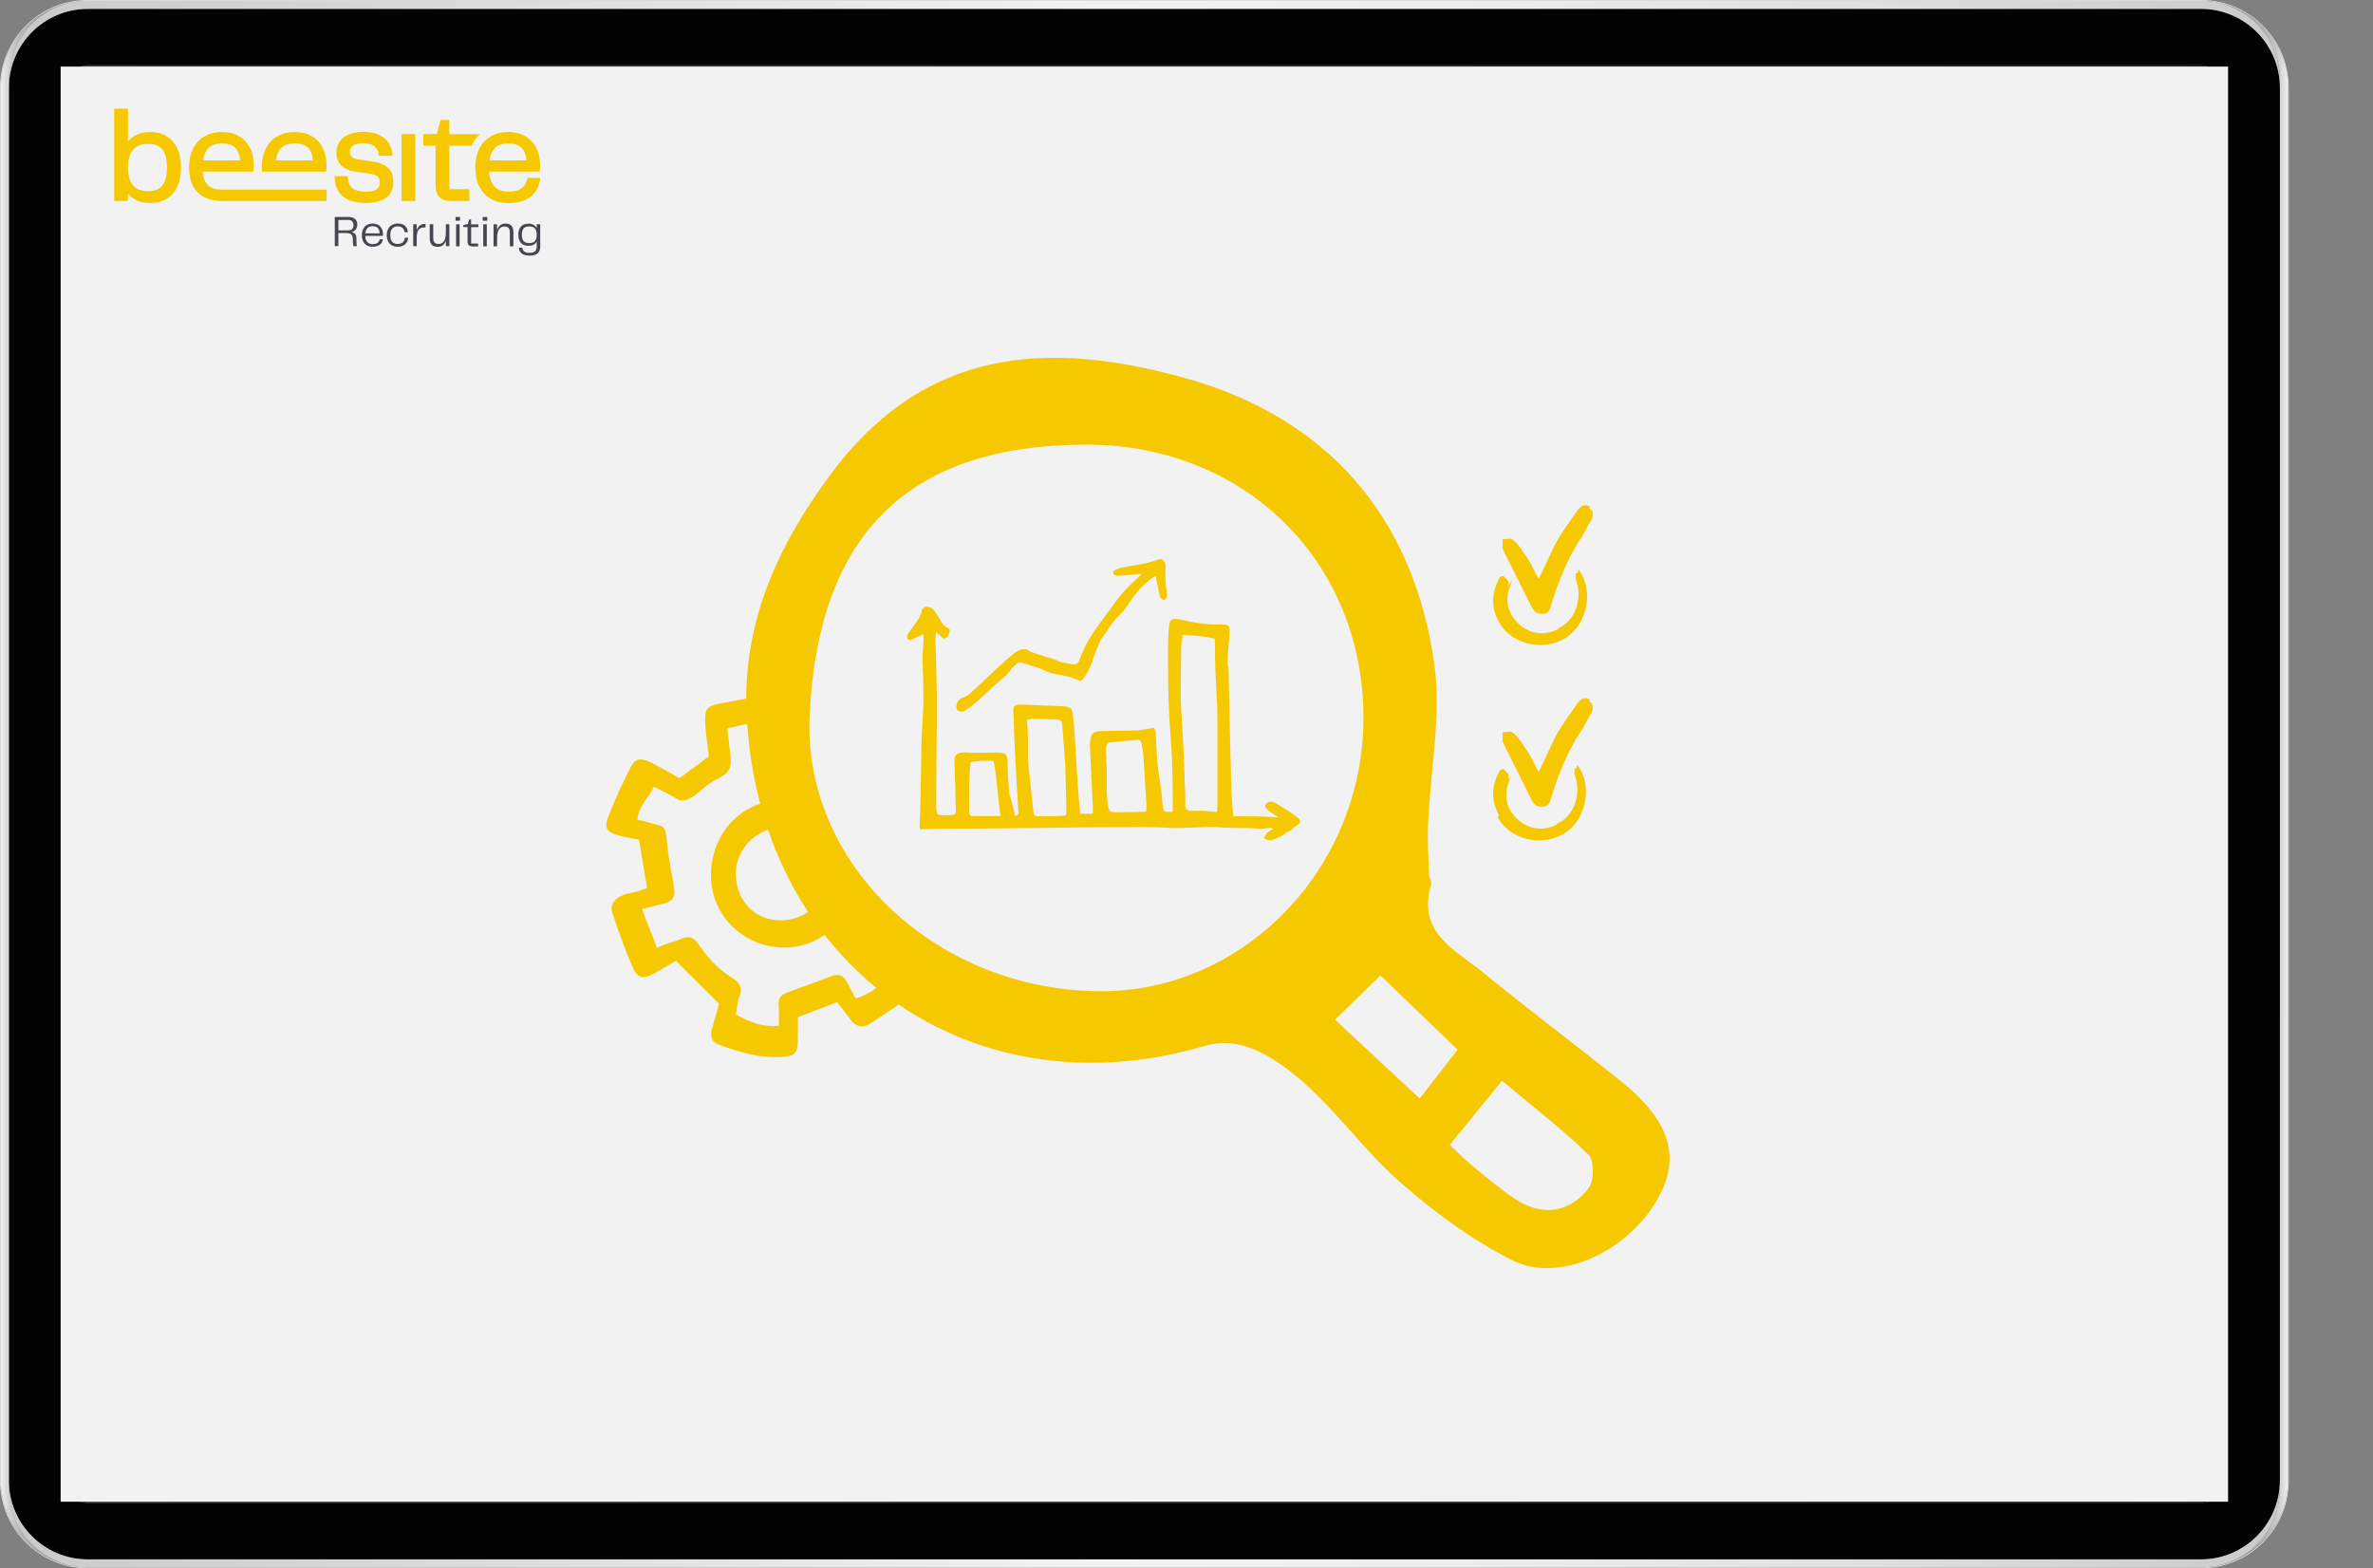 <?xml version="1.0" encoding="UTF-8"?>
<svg xmlns="http://www.w3.org/2000/svg" xmlns:xlink="http://www.w3.org/1999/xlink" viewBox="0 0 789.55 521.83">
  <rect x="0" y="0" width="789.55" height="521.83" fill="#808080" stroke="none"/>
  <defs>
    <style>
      .cls-1 {
        fill: url(#linear-gradient-2);
      }

      .cls-2 {
        fill: none;
      }

      .cls-3 {
        fill: url(#linear-gradient-4);
      }

      .cls-4 {
        fill: #e0e0e0;
      }

      .cls-5 {
        fill: url(#linear-gradient-3);
      }

      .cls-6 {
        fill: #f2f2f2;
      }

      .cls-7 {
        fill: url(#linear-gradient-5);
      }

      .cls-8 {
        fill: #030303;
      }

      .cls-9 {
        fill: #f5c800;
      }

      .cls-10 {
        fill: #464650;
      }

      .cls-11 {
        fill: url(#linear-gradient);
      }
    </style>
    <linearGradient id="linear-gradient" x1="83.83" y1="-36.01" x2="677.69" y2="557.84" gradientUnits="userSpaceOnUse">
      <stop offset="0" stop-color="#39393d"/>
      <stop offset=".23" stop-color="#323236"/>
      <stop offset=".57" stop-color="#202022"/>
      <stop offset=".96" stop-color="#030303"/>
      <stop offset="1" stop-color="#000"/>
    </linearGradient>
    <linearGradient id="linear-gradient-2" x1=".27" y1="260.95" x2="27.86" y2="260.95" gradientUnits="userSpaceOnUse">
      <stop offset="0" stop-color="#f2f2f2"/>
      <stop offset=".06" stop-color="#ddd"/>
      <stop offset=".15" stop-color="#c7c7c7"/>
      <stop offset=".25" stop-color="#b6b6b6"/>
      <stop offset=".37" stop-color="#aaa"/>
      <stop offset=".54" stop-color="#a3a3a3"/>
      <stop offset="1" stop-color="#a2a2a2"/>
    </linearGradient>
    <linearGradient id="linear-gradient-3" x1="734.44" y1="260.91" x2="761.26" y2="260.91" gradientUnits="userSpaceOnUse">
      <stop offset="0" stop-color="#a2a2a2"/>
      <stop offset=".46" stop-color="#a3a3a3"/>
      <stop offset=".63" stop-color="#aaa"/>
      <stop offset=".75" stop-color="#b6b6b6"/>
      <stop offset=".85" stop-color="#c7c7c7"/>
      <stop offset=".94" stop-color="#ddd"/>
      <stop offset="1" stop-color="#f2f2f2"/>
    </linearGradient>
    <linearGradient id="linear-gradient-4" x1="2.95" y1="14.74" x2="758.58" y2="14.74" gradientUnits="userSpaceOnUse">
      <stop offset="0" stop-color="#cacaca"/>
      <stop offset=".48" stop-color="#f2f2f2"/>
      <stop offset=".64" stop-color="#ededed"/>
      <stop offset=".82" stop-color="#dfdfdf"/>
      <stop offset="1" stop-color="#cacaca"/>
    </linearGradient>
    <linearGradient id="linear-gradient-5" y1="507.09" y2="507.09" xlink:href="#linear-gradient-4"/>
  </defs>
  <g id="object">
    <g>
      <g>
        <path class="cls-2" d="M761.11,26.37c-.12-1.2-.3-2.36-.56-3.5-.04-.23-.1-.46-.16-.68-.04-.2-.1-.4-.15-.59-.55-2.04-1.33-3.98-2.3-5.82-.11-.21-.21-.4-.32-.6-.45-.8-.93-1.58-1.45-2.34-.13-.17-.25-.35-.38-.53-.23-.32-.47-.64-.72-.96-.64-.82-1.33-1.6-2.06-2.35-.16-.17-.32-.33-.49-.49-.08-.09-.17-.17-.25-.24-.08-.08-.16-.16-.24-.22-.25-.25-.51-.48-.78-.71-.24-.21-.5-.43-.76-.63-.11-.09-.21-.18-.32-.26-.06-.05-.13-.11-.2-.15-.28-.21-.55-.43-.84-.63-.03,0-.04-.03-.07-.05-.34-.24-.7-.47-1.05-.71-.04-.02-.07-.04-.11-.07-.35-.22-.7-.44-1.05-.63-.38-.23-.79-.45-1.19-.66-.06-.04-.13-.06-.19-.1-.34-.18-.69-.35-1.04-.5-.41-.2-.83-.38-1.25-.55-.42-.18-.85-.34-1.29-.49-1.3-.46-2.64-.83-4.01-1.09-.46-.1-.93-.18-1.39-.24-.41-.06-.81-.12-1.22-.15-.06,0-.13,0-.2-.02-.21-.03-.42-.04-.63-.04-.26-.03-.52-.04-.78-.05-.45-.03-.89-.04-1.35-.04H29.21c-.46,0-.9.01-1.35.04-.26,0-.52.03-.78.05-.21,0-.43.02-.63.04-.06,0-.13.02-.2.02-.41.04-.81.09-1.22.15-.46.06-.93.14-1.39.24-1.38.26-2.72.63-4.01,1.09-.44.15-.87.31-1.29.49-.42.17-.84.35-1.25.54-.35.15-.7.32-1.04.5-.06.04-.13.06-.19.1-.4.21-.8.43-1.19.66-.36.2-.71.41-1.05.63-.04.03-.07.05-.11.07-.35.23-.71.46-1.05.71-.03.03-.04.04-.07.05-.29.21-.56.42-.84.63-.07.04-.13.1-.2.15-.11.08-.21.17-.32.26-.26.21-.52.42-.76.63-.27.22-.53.46-.78.71-.08.06-.16.14-.24.22-.08.07-.17.15-.25.24-.17.16-.33.32-.49.49-.73.75-1.42,1.53-2.06,2.35-.25.31-.49.63-.72.96-.12.18-.25.36-.38.53-.52.76-1,1.54-1.45,2.34-.11.2-.21.39-.32.6-.97,1.83-1.74,3.78-2.3,5.82-.05.19-.11.39-.15.59-.06.22-.12.45-.16.68-.26,1.14-.45,2.31-.56,3.5-.03.22-.04.46-.06.68-.05.71-.08,1.44-.08,2.16v463.41c0,.72.03,1.45.08,2.16.02.21.04.4.05.61.12,1.22.3,2.41.57,3.58.04.22.1.45.16.67.04.16.08.33.12.5.55,2.07,1.34,4.05,2.32,5.91.1.21.21.4.32.6.22.41.46.8.71,1.2.11.18.22.37.35.54.12.19.24.38.38.56.35.52.72,1.03,1.12,1.52.17.22.34.43.52.63.26.33.54.64.83.97.17.19.34.37.52.54.29.32.62.63.94.94,0,0,.02.03.04.04.64.62,1.31,1.2,2.02,1.75.02,0,.03.02.04.04,1.05.83,2.15,1.58,3.31,2.25.38.23.79.46,1.19.66.06.03.12.06.19.1.34.18.69.35,1.04.5.41.2.83.38,1.25.55.43.18.86.34,1.29.49.42.15.85.29,1.28.42.02,0,.04,0,.07.02.43.13.87.25,1.3.36.45.12.9.21,1.36.29.46.1.93.18,1.39.24.41.06.81.12,1.22.15.06,0,.13,0,.2.02.67.06,1.34.11,2.02.12.25,0,.49,0,.74,0h703.11c.25,0,.49,0,.74-.01.68-.02,1.35-.06,2.02-.12.06,0,.13-.02.2-.02.41-.04.81-.09,1.22-.15.46-.06.93-.14,1.39-.24.46-.08.91-.18,1.36-.29.44-.11.88-.22,1.3-.36.03,0,.05-.02.07-.02.43-.12.86-.27,1.28-.42.43-.15.86-.31,1.29-.49.42-.16.84-.35,1.25-.55.35-.15.7-.32,1.04-.5.06-.04.13-.07.19-.1.4-.21.8-.43,1.19-.66,1.16-.67,2.27-1.42,3.31-2.25.02-.02.03-.03.04-.04.71-.55,1.38-1.13,2.02-1.75.02,0,.03-.03.04-.04.32-.3.64-.62.94-.94.18-.18.35-.36.52-.54.29-.32.57-.63.83-.97.18-.21.35-.41.52-.63.39-.49.77-1,1.12-1.52.13-.19.26-.38.38-.56.12-.18.24-.37.35-.54.25-.39.48-.79.71-1.2.12-.2.22-.39.32-.6.98-1.86,1.77-3.83,2.32-5.91.04-.17.09-.34.13-.5.06-.22.12-.45.16-.67.27-1.17.46-2.37.57-3.58.02-.21.04-.4.05-.61.05-.71.08-1.44.08-2.16V29.21c0-.72-.03-1.45-.08-2.16-.02-.22-.04-.46-.06-.68ZM758.58,492.62c0,14.48-11.78,26.26-26.26,26.26H29.21c-14.48,0-26.26-11.77-26.26-26.25V29.21C2.95,14.73,14.72,2.95,29.21,2.95h703.11c14.48,0,26.26,11.77,26.26,26.25v463.41Z"/>
        <path class="cls-4" d="M732.32,0H29.21C13.1,0,0,13.11,0,29.21v463.41c0,16.1,13.1,29.21,29.21,29.21h703.11c16.1,0,29.21-13.11,29.21-29.21V29.21c0-16.1-13.11-29.21-29.21-29.21ZM761.26,492.62c0,.72-.03,1.45-.08,2.16-.02.21-.04.4-.05.61-.12,1.22-.3,2.41-.57,3.58-.04.22-.1.45-.16.67-.04.16-.08.33-.13.5-.55,2.07-1.34,4.05-2.32,5.91-.1.21-.21.4-.32.6-.22.41-.46.8-.71,1.2-.11.18-.22.37-.35.54-.12.19-.24.38-.38.56-.35.52-.72,1.03-1.12,1.52-.17.22-.34.43-.52.63-.26.33-.55.64-.83.97-.17.19-.34.37-.52.54-.29.32-.62.63-.94.94,0,0-.02.03-.04.04-.64.62-1.31,1.2-2.02,1.75-.02,0-.03.02-.04.04-1.05.83-2.15,1.58-3.31,2.25-.38.23-.79.46-1.19.66-.06.03-.13.06-.19.1-.34.18-.69.35-1.04.5-.41.2-.83.38-1.25.55-.43.18-.86.34-1.29.49-.42.15-.85.29-1.28.42-.02,0-.04,0-.07.02-.43.13-.87.25-1.3.36-.45.12-.9.21-1.36.29-.46.1-.93.18-1.39.24-.41.06-.81.12-1.22.15-.06,0-.13,0-.2.02-.67.06-1.34.11-2.02.12-.25,0-.49,0-.74,0H29.21c-.25,0-.49,0-.74,0-.68-.02-1.35-.06-2.02-.12-.06,0-.13-.02-.2-.02-.41-.04-.81-.09-1.22-.15-.46-.06-.93-.14-1.39-.24-.46-.08-.91-.18-1.36-.29-.44-.11-.88-.22-1.3-.36-.03,0-.05-.02-.07-.02-.43-.12-.86-.27-1.28-.42-.43-.15-.86-.31-1.29-.49-.42-.16-.84-.35-1.25-.55-.35-.15-.7-.32-1.04-.5-.06-.04-.13-.07-.19-.1-.4-.21-.8-.43-1.19-.66-1.16-.67-2.27-1.42-3.31-2.25-.02-.02-.03-.03-.04-.04-.71-.55-1.38-1.13-2.02-1.75-.02,0-.03-.03-.04-.04-.32-.3-.64-.62-.94-.94-.18-.18-.35-.36-.52-.54-.29-.32-.57-.63-.83-.97-.18-.21-.35-.41-.52-.63-.39-.49-.77-1-1.12-1.52-.13-.19-.26-.38-.38-.56-.13-.18-.24-.37-.35-.54-.25-.39-.48-.79-.71-1.2-.12-.2-.22-.39-.32-.6-.98-1.86-1.77-3.83-2.32-5.91-.04-.17-.09-.34-.12-.5-.06-.22-.12-.45-.16-.67-.27-1.17-.46-2.37-.57-3.58-.02-.21-.04-.4-.05-.61-.05-.71-.08-1.44-.08-2.16V29.21c0-.72.03-1.45.08-2.16.02-.22.04-.46.06-.68.12-1.2.3-2.36.56-3.5.04-.23.1-.46.16-.68.04-.2.1-.4.15-.59.55-2.04,1.33-3.98,2.3-5.82.11-.21.21-.4.32-.6.45-.8.93-1.58,1.45-2.34.13-.17.25-.35.38-.53.23-.32.47-.64.72-.96.64-.82,1.33-1.6,2.06-2.35.16-.17.32-.33.49-.49.08-.09.17-.17.25-.24.08-.08.16-.16.24-.22.25-.25.51-.48.78-.71.24-.21.5-.43.76-.63.11-.09.21-.18.32-.26.06-.05.13-.11.2-.15.28-.21.55-.43.84-.63.03,0,.04-.03.07-.05.34-.24.7-.47,1.05-.71.04-.02.07-.04.11-.07.35-.22.7-.44,1.05-.63.38-.23.79-.45,1.19-.66.06-.04.12-.06.19-.1.34-.18.69-.35,1.04-.5.41-.2.83-.38,1.25-.54.42-.18.85-.34,1.29-.49,1.3-.46,2.64-.83,4.01-1.09.46-.1.93-.18,1.39-.24.41-.06.81-.12,1.22-.15.06,0,.13,0,.2-.02.21-.03.42-.04.63-.04.26-.03.52-.04.78-.05.45-.03.89-.04,1.35-.04h703.11c.46,0,.9,0,1.35.03.26,0,.52.03.78.05.21,0,.43.02.63.04.06,0,.13.02.2.02.41.04.81.09,1.22.15.46.06.93.14,1.39.24,1.38.26,2.72.63,4.01,1.09.44.15.87.31,1.29.49.42.17.84.35,1.25.55.35.15.7.32,1.04.5.06.04.13.06.19.1.4.21.8.43,1.19.66.36.2.71.41,1.05.63.04.03.07.05.11.07.35.23.71.46,1.05.71.03.03.04.04.07.05.29.21.56.42.84.63.07.04.13.1.2.15.11.08.21.17.32.26.26.21.52.42.76.63.27.22.53.46.78.71.08.06.16.14.24.22.08.07.17.15.25.24.17.16.33.32.49.49.73.75,1.42,1.53,2.06,2.35.25.31.49.63.72.96.13.18.25.36.38.53.52.76,1,1.54,1.45,2.34.11.2.21.39.32.6.96,1.83,1.74,3.78,2.3,5.82.05.19.11.39.15.59.06.22.12.45.16.68.26,1.14.45,2.31.56,3.5.03.22.04.46.06.68.05.71.08,1.44.08,2.16v463.41Z"/>
        <path class="cls-11" d="M732.32,21.71H29.21c-4.13,0-7.5,3.37-7.5,7.5v463.41c0,4.13,3.36,7.5,7.5,7.5h703.11c4.13,0,7.5-3.37,7.5-7.5V29.21c0-4.13-3.36-7.5-7.5-7.5ZM739.37,492.62c0,3.89-3.16,7.05-7.05,7.05H29.21c-3.89,0-7.05-3.16-7.05-7.05V29.21c0-3.89,3.16-7.05,7.05-7.05h703.11c3.89,0,7.05,3.16,7.05,7.05v463.41Z"/>
        <path class="cls-8" d="M732.32,2.95H29.21c-14.48,0-26.26,11.78-26.26,26.26v463.41c0,14.48,11.78,26.26,26.26,26.26h703.11c14.48,0,26.26-11.78,26.26-26.26V29.21c0-14.48-11.78-26.26-26.26-26.26ZM739.81,492.62c0,4.13-3.36,7.5-7.5,7.5H29.21c-4.13,0-7.5-3.36-7.5-7.49V29.21c0-4.13,3.36-7.5,7.5-7.5h703.11c4.13,0,7.5,3.36,7.5,7.49v463.41Z"/>
      </g>
      <path class="cls-1" d="M27.86,521.53c-.31-.02-.63-.04-.94-.06-.16,0-.31-.02-.47-.04-.06,0-.13-.02-.2-.02-.41-.04-.82-.1-1.22-.15-.47-.07-.93-.15-1.39-.24-.46-.09-.91-.19-1.36-.29-.44-.12-.88-.23-1.3-.36-.03,0-.05-.02-.07-.02-.43-.13-.86-.28-1.28-.42-.44-.15-.87-.31-1.29-.49-.42-.17-.84-.35-1.25-.55-.35-.16-.7-.33-1.04-.5-.06-.04-.13-.07-.19-.1-.4-.21-.8-.43-1.19-.66-1.16-.68-2.27-1.43-3.31-2.25-.02-.02-.03-.03-.04-.04-.7-.55-1.38-1.14-2.02-1.75-.02,0-.03-.03-.04-.04-.32-.3-.63-.62-.94-.94-.18-.18-.35-.36-.52-.54-.28-.31-.56-.63-.83-.97-.18-.21-.35-.41-.52-.63-.38-.49-.76-1-1.12-1.52-.13-.19-.25-.38-.38-.56-.12-.18-.23-.37-.35-.54-.25-.39-.48-.79-.71-1.2-.11-.2-.21-.4-.32-.6-.98-1.86-1.77-3.83-2.32-5.91-.04-.16-.09-.33-.12-.5-.06-.22-.12-.45-.16-.67-.27-1.17-.46-2.37-.57-3.58-.02-.21-.04-.4-.05-.61-.05-.71-.08-1.44-.08-2.16V29.21c0-.72.03-1.45.08-2.16.02-.22.04-.46.06-.68.12-1.2.3-2.36.56-3.5.04-.23.1-.46.16-.68.04-.2.1-.4.15-.59.55-2.04,1.33-3.98,2.3-5.82.11-.21.21-.4.32-.6.45-.8.93-1.58,1.45-2.34.13-.17.25-.35.38-.53.23-.32.47-.64.72-.96.64-.82,1.33-1.6,2.06-2.35.16-.17.32-.33.49-.49.08-.09.17-.17.25-.24.08-.08.16-.16.24-.22.25-.25.51-.48.78-.71.24-.21.5-.43.76-.63.11-.09.21-.18.32-.26.06-.05.13-.11.2-.15.28-.21.55-.43.84-.63.03,0,.04-.03.07-.05.34-.24.7-.47,1.05-.71.04-.02.07-.04.11-.07.35-.21.7-.43,1.05-.63.38-.23.79-.45,1.19-.66.06-.04.12-.06.19-.1.34-.17.69-.34,1.04-.5.41-.2.83-.38,1.25-.54.42-.18.85-.34,1.29-.49,1.3-.46,2.64-.82,4.01-1.09.46-.09.92-.17,1.39-.24.4-.05.81-.11,1.22-.15.06,0,.13,0,.2-.02.21-.03.42-.04.63-.04-.17,0-.34.03-.51.04-.43.04-.86.1-1.28.16-.21.03-.41.06-.61.11-.26.04-.51.08-.76.13-.38.07-.76.16-1.13.26-.4.1-.8.21-1.2.33-.33.1-.65.21-.97.32-.69.23-1.37.49-2.02.8-.21.08-.41.18-.61.28-.31.14-.63.29-.93.46-.03.02-.05.03-.08.04-.35.19-.69.38-1.03.57-.02,0-.04.02-.04.03-.24.14-.48.29-.71.44-.21.13-.41.26-.61.39-.04.03-.09.06-.13.1-.32.21-.64.45-.96.68-.3.22-.61.46-.9.71-.07.04-.13.1-.19.16-.29.22-.58.47-.86.74-.31.28-.62.57-.91.87-.26.25-.52.52-.77.8-.06.07-.13.14-.21.22-.24.28-.48.56-.72.85-.28.32-.54.65-.78.99-.21.27-.4.54-.58.81-.11.13-.2.28-.29.42-.12.17-.23.35-.34.54-.12.17-.22.34-.32.52-.21.35-.41.7-.6,1.05-.12.21-.23.44-.34.66-.26.52-.51,1.05-.73,1.6-.07.17-.14.35-.21.53-.11.27-.21.54-.3.81-.13.35-.24.71-.35,1.06-.12.36-.21.72-.31,1.09,0,.02,0,.04,0,.05-.11.4-.21.8-.29,1.21,0,.03,0,.04,0,.06-.06.3-.12.61-.16.91-.25,1.42-.38,2.88-.38,4.37v468.78c0,.52.02,1.05.05,1.55,0,.28.03.55.05.82.02.23.04.46.08.7,0,.12.03.22.04.33.04.31.08.62.14.92,0,.04,0,.08.02.12.03.19.06.38.1.56.02.09.04.18.05.27,0,.04.02.06.02.1.05.28.12.54.19.82.03.12.05.23.09.35.1.38.21.77.32,1.14.12.38.23.75.37,1.11,0,.02,0,.03.02.04.06.19.12.37.21.55,0,.03.02.04.03.07.07.21.15.4.23.6,0,.02,0,.03.02.04.23.54.47,1.07.73,1.59.11.22.22.44.34.66.19.36.39.71.6,1.05.1.18.21.35.32.52.11.18.22.36.34.54.09.14.19.29.29.42.18.28.38.54.58.81.24.34.5.67.78.99.2.25.41.5.63.74.03.04.06.07.09.11.07.08.14.15.21.22.03.03.05.05.07.08.23.24.46.48.7.71.23.24.46.46.7.68.02,0,.04.03.05.04.1.1.21.2.32.29.21.21.44.39.66.57.07.06.14.13.22.19.29.24.59.48.9.71.22.18.45.34.68.49.02.02.04.04.07.05.18.13.36.25.54.37.3.2.62.4.94.59.02,0,.04.02.05.04.21.12.43.25.65.37.12.07.24.14.37.21.23.13.46.25.7.36.3.16.63.31.95.45.23.11.46.21.7.31.09.04.17.07.26.11.25.1.5.2.76.29.15.06.31.12.47.17.04,0,.06.03.1.04.29.1.57.19.87.28.3.1.62.19.93.26.04.02.08.03.13.04.11.03.21.05.32.08.29.08.6.14.9.21.02,0,.03,0,.04,0,.25.05.5.1.76.13.2.04.4.08.61.11.42.06.85.12,1.28.16.42.04.86.08,1.29.1Z"/>
      <path class="cls-4" d="M29.21,521.57c-.45,0-.9-.01-1.35-.03.45.02.9.03,1.35.03Z"/>
      <path class="cls-5" d="M761.26,29.21v463.41c0,.72-.03,1.45-.08,2.16-.02.21-.04.4-.05.61-.12,1.22-.3,2.41-.57,3.58-.04.22-.1.45-.16.67-.04.17-.08.34-.13.5-.55,2.07-1.34,4.05-2.32,5.91-.11.2-.21.4-.32.6-.22.41-.46.8-.71,1.2-.12.18-.23.37-.35.54-.13.19-.25.38-.38.56-.36.52-.73,1.03-1.12,1.52-.17.22-.34.43-.52.63-.27.33-.55.65-.83.97-.17.19-.34.37-.52.54-.3.32-.62.63-.94.94,0,0-.02.03-.04.04-.64.61-1.32,1.2-2.02,1.75-.02,0-.03.02-.04.04-1.05.82-2.15,1.57-3.31,2.25-.38.23-.79.45-1.19.66-.06.03-.13.06-.19.1-.34.17-.69.34-1.04.5-.41.2-.83.38-1.25.55-.42.18-.85.34-1.29.49-.42.14-.85.29-1.28.42-.02,0-.04,0-.07.02-.43.12-.87.24-1.3.36-.45.11-.9.21-1.36.29-.46.09-.92.17-1.39.24-.4.05-.81.11-1.22.15-.06,0-.13,0-.2.02-.16.02-.31.03-.47.04.12,0,.23-.03.35-.04.43-.04.86-.09,1.28-.16.21-.03.41-.06.61-.11.26-.04.51-.08.76-.13.43-.09.85-.19,1.27-.29.36-.09.71-.19,1.05-.29.29-.09.58-.18.87-.28.55-.19,1.07-.38,1.59-.6.23-.1.46-.21.7-.31.32-.13.64-.29.95-.45.23-.12.46-.23.7-.36.13-.06.25-.13.37-.21.24-.12.47-.26.71-.4.32-.19.63-.39.94-.59.18-.12.36-.24.54-.37.26-.17.51-.36.75-.54.3-.22.61-.46.9-.71.08-.06.15-.12.22-.19.22-.18.45-.37.66-.57.12-.09.22-.19.32-.29.26-.23.51-.46.75-.72.26-.25.52-.52.77-.8.06-.07.13-.14.21-.22.24-.28.48-.56.72-.85.28-.32.54-.65.78-.99.21-.27.4-.54.58-.81.11-.13.21-.28.29-.42.12-.18.23-.36.34-.54.12-.17.22-.34.32-.52.21-.35.41-.7.6-1.05.12-.22.23-.44.34-.66.26-.52.5-1.05.73-1.59.09-.21.17-.43.25-.64.09-.21.17-.44.25-.66.13-.36.25-.73.37-1.11.12-.38.22-.76.32-1.14.12-.41.21-.84.29-1.27.07-.31.13-.63.17-.96.24-1.4.37-2.85.37-4.32V26.53c0-1.49-.13-2.95-.38-4.37-.04-.3-.1-.61-.16-.91,0-.02,0-.04,0-.06-.08-.4-.18-.8-.29-1.21,0-.02,0-.04,0-.05-.1-.37-.2-.73-.31-1.09-.11-.36-.22-.71-.35-1.06-.1-.28-.2-.55-.3-.81-.07-.18-.14-.36-.21-.53-.22-.55-.47-1.08-.73-1.6-.11-.22-.22-.45-.34-.66-.19-.36-.39-.71-.6-1.05-.1-.18-.21-.35-.32-.52-.11-.19-.22-.37-.34-.54-.1-.14-.19-.29-.29-.42-.18-.28-.38-.55-.58-.81-.24-.34-.5-.67-.78-.99-.24-.29-.48-.57-.72-.85-.07-.08-.14-.15-.21-.22-.25-.28-.51-.54-.77-.8-.29-.29-.6-.59-.91-.87-.28-.27-.56-.52-.86-.74-.05-.06-.12-.12-.19-.16-.29-.25-.6-.48-.9-.71-.31-.23-.63-.46-.96-.68-.04-.04-.09-.07-.13-.1-.2-.13-.4-.27-.61-.39-.23-.15-.47-.29-.71-.44,0,0-.03-.02-.04-.03-.34-.2-.68-.38-1.03-.57-.03-.02-.05-.03-.08-.04-.3-.16-.62-.31-.93-.46-.2-.1-.4-.2-.61-.28-.65-.3-1.33-.56-2.02-.8-.32-.12-.64-.22-.97-.32-.39-.12-.8-.23-1.2-.33-.37-.1-.74-.19-1.13-.26-.25-.05-.5-.1-.76-.13-.2-.04-.4-.08-.61-.11-.42-.06-.85-.12-1.28-.16-.17-.02-.34-.04-.51-.04.21,0,.43.02.63.04.06,0,.13.02.2.02.41.04.82.1,1.22.15.47.07.93.15,1.39.24,1.38.27,2.72.63,4.01,1.09.44.15.87.31,1.29.49.42.17.84.35,1.25.55.35.16.7.33,1.04.5.06.04.13.06.19.1.4.21.8.43,1.19.66.36.21.71.42,1.05.63.04.03.07.05.11.07.35.23.71.46,1.05.71.03.03.04.04.07.05.29.21.56.42.84.63.07.04.13.1.2.15.11.08.21.17.32.26.26.21.52.42.76.63.27.22.53.46.78.71.08.06.16.14.24.22.08.07.17.15.25.24.17.16.33.32.49.49.73.75,1.42,1.53,2.06,2.35.25.31.49.63.72.96.13.18.25.36.38.53.52.76,1,1.54,1.45,2.34.11.2.21.39.32.6.96,1.83,1.74,3.78,2.3,5.82.05.19.11.39.15.59.06.22.12.45.16.68.26,1.14.45,2.31.56,3.5.03.22.04.46.06.68.05.71.08,1.44.08,2.16Z"/>
      <path class="cls-4" d="M732.32,521.56c.45,0,.9-.01,1.35-.03-.45.02-.9.03-1.35.03Z"/>
      <path class="cls-3" d="M758.58,26.53v2.68c0-14.48-11.78-26.26-26.26-26.26H29.21c-14.48,0-26.26,11.78-26.26,26.26v-2.68c0-1.49.12-2.95.38-4.37.04-.3.1-.61.16-.91,0-.02,0-.04,0-.06.08-.4.18-.8.29-1.21,0-.02,0-.04,0-.05.1-.37.2-.73.31-1.09.11-.36.22-.71.35-1.06.1-.28.2-.55.3-.81.07-.18.14-.36.21-.53.22-.55.47-1.08.73-1.6.11-.22.22-.45.34-.66.19-.36.39-.71.6-1.05.1-.18.21-.35.32-.52.11-.19.22-.37.34-.54.09-.14.19-.29.29-.42.18-.28.38-.55.58-.81.25-.34.51-.67.78-.99.24-.29.48-.57.72-.85.07-.08.14-.15.21-.22.25-.27.51-.54.77-.8.29-.29.6-.59.91-.87.28-.26.56-.5.86-.74.05-.06.12-.12.19-.16.29-.24.59-.47.9-.71s.63-.46.96-.68c.04-.04.09-.07.13-.1.2-.13.4-.27.61-.39.23-.15.47-.29.71-.44,0,0,.03-.02.04-.03.34-.2.68-.38,1.03-.57.03-.02.05-.03.08-.04.3-.16.62-.31.93-.46.2-.1.4-.2.61-.28.65-.3,1.33-.56,2.02-.8.32-.12.64-.22.97-.32.39-.12.8-.23,1.2-.33.37-.1.74-.19,1.13-.26.25-.05.5-.1.76-.13.2-.04.4-.08.61-.11.42-.06.85-.12,1.28-.16.17-.02.34-.04.51-.04.26-.03.52-.04.78-.05.45-.03.89-.04,1.35-.04h703.11c.46,0,.9,0,1.35.03.26,0,.52.03.78.05.17,0,.34.03.51.04.43.04.86.1,1.28.16.21.03.41.06.61.11.26.04.51.08.76.13.38.07.76.16,1.13.26.4.1.8.21,1.2.33.33.1.65.21.97.32.69.23,1.37.49,2.02.8.21.08.41.18.61.28.31.14.63.29.93.46.03.02.05.03.08.04.35.19.69.38,1.03.57.02,0,.04.02.04.03.24.14.48.29.71.44.21.13.41.26.61.39.04.03.09.06.13.1.32.21.64.45.96.68.31.23.61.46.9.71.07.04.13.1.19.16.29.24.58.48.86.74.31.28.62.57.91.87.26.26.52.53.77.8.06.07.13.14.21.22.24.28.48.56.72.85.27.32.53.65.78.99.21.27.4.54.58.81.11.13.21.28.29.42.12.17.23.35.34.54.12.17.22.34.32.52.21.35.41.7.6,1.05.12.21.23.44.34.66.26.52.51,1.05.73,1.6.07.17.14.35.21.53.11.27.21.54.3.81.12.35.24.71.35,1.06.12.36.21.72.31,1.09,0,.02,0,.04,0,.05.11.4.21.8.29,1.21,0,.03,0,.04,0,.06.06.3.13.61.16.91.25,1.42.38,2.88.38,4.37Z"/>
      <path class="cls-7" d="M758.58,492.62v2.68c0,1.47-.13,2.92-.37,4.32-.04.32-.1.64-.17.96-.09.43-.18.86-.29,1.27-.1.38-.21.77-.32,1.14-.12.38-.23.75-.37,1.11-.08.22-.16.45-.25.66-.08.21-.16.43-.25.64-.23.54-.47,1.07-.73,1.59-.11.22-.22.44-.34.66-.19.36-.39.71-.6,1.05-.1.18-.21.35-.32.52-.11.18-.22.36-.34.54-.09.14-.19.29-.29.42-.18.28-.38.54-.58.81-.25.34-.51.67-.78.99-.24.29-.48.57-.72.85-.07.08-.14.15-.21.22-.25.27-.51.54-.77.8-.24.24-.49.48-.75.72-.1.1-.21.2-.32.29-.21.2-.44.38-.66.57-.07.06-.14.13-.22.19-.29.24-.59.48-.9.71-.24.19-.49.37-.75.54-.18.13-.36.25-.54.37-.3.2-.62.4-.94.59-.23.14-.46.28-.71.4-.12.07-.24.14-.37.21-.23.13-.46.24-.7.36-.3.16-.63.31-.95.45-.23.11-.46.21-.7.31-.52.21-1.05.41-1.59.6-.29.1-.57.19-.87.28-.34.11-.7.21-1.05.29-.42.11-.84.21-1.27.29-.25.05-.5.1-.76.13-.2.04-.4.08-.61.11-.42.06-.85.12-1.28.16-.12,0-.23.03-.35.04-.31.03-.63.04-.94.06-.21,0-.4.02-.61.03-.25,0-.49,0-.74,0H29.21c-.25,0-.49,0-.74,0-.21,0-.4-.02-.61-.03-.31-.02-.63-.04-.94-.06-.12,0-.23-.03-.35-.04-.43-.04-.86-.1-1.28-.16-.21-.03-.41-.06-.61-.11-.26-.04-.51-.08-.76-.13-.02,0-.03,0-.04,0-.3-.06-.61-.12-.9-.21-.11-.03-.21-.05-.32-.08-.04,0-.08-.02-.13-.04-.31-.07-.63-.16-.93-.26-.29-.09-.58-.18-.87-.28-.04,0-.06-.03-.1-.04-.16-.05-.32-.11-.47-.17-.26-.09-.51-.19-.76-.29-.09-.04-.17-.07-.26-.11-.23-.1-.46-.21-.7-.31-.32-.13-.64-.29-.95-.45-.23-.11-.46-.23-.7-.36-.13-.06-.25-.13-.37-.21-.22-.12-.44-.24-.65-.37-.02-.02-.04-.03-.05-.04-.32-.19-.63-.39-.94-.59-.18-.12-.36-.24-.54-.37-.03-.02-.05-.04-.07-.05-.23-.16-.46-.32-.68-.49-.31-.22-.61-.46-.9-.71-.08-.06-.15-.12-.22-.19-.22-.19-.45-.38-.66-.57-.12-.09-.22-.19-.32-.29-.02-.02-.04-.04-.05-.04-.24-.23-.47-.46-.7-.68s-.46-.47-.7-.71c-.02-.03-.04-.05-.07-.08-.06-.07-.13-.14-.21-.22-.03-.04-.06-.07-.09-.11-.21-.24-.42-.49-.63-.74-.27-.32-.53-.65-.78-.99-.21-.27-.4-.54-.58-.81-.11-.13-.21-.28-.29-.42-.12-.18-.23-.36-.34-.54-.12-.17-.22-.34-.32-.52-.21-.35-.41-.7-.6-1.05-.12-.22-.23-.44-.34-.66-.26-.52-.5-1.05-.73-1.59,0-.02,0-.03-.02-.04-.08-.2-.16-.4-.23-.6,0-.03-.02-.04-.03-.07-.08-.18-.14-.36-.21-.55,0-.02,0-.03-.02-.04-.13-.36-.25-.73-.37-1.11-.12-.38-.22-.76-.32-1.14-.04-.12-.06-.23-.09-.35-.07-.28-.13-.54-.19-.82,0-.04,0-.06-.02-.1-.02-.09-.04-.18-.05-.27-.04-.19-.07-.38-.1-.56,0-.04,0-.08-.02-.12-.05-.3-.1-.61-.14-.92,0-.11-.03-.21-.04-.33-.04-.23-.05-.46-.08-.7-.03-.27-.04-.55-.05-.82-.04-.51-.05-1.04-.05-1.55v-2.68c0,14.48,11.78,26.26,26.26,26.26h703.11c14.48,0,26.26-11.78,26.26-26.26Z"/>
    </g>
    <rect class="cls-6" x="20.18" y="22.16" width="721.15" height="477.52"/>
  </g>
  <g id="Ebene_53" data-name="Ebene 53">
    <path class="cls-9" d="M539.34,359.79c-15.13-12.15-30.69-23.76-45.71-36.07-9.24-7.58-22.39-13.29-17.42-29.5.27-.9-.74-2.13-.76-3.23-.18-5.67-.54-11.36-.29-17.01.74-17.71,4.46-35.8,2.06-53.04-6.95-49.63-36.31-82.56-84.19-95.51-44.09-11.95-85.09-10.2-116.72,32.48-17.17,23.18-27.46,46.33-28.02,72.83.04,86.91,72,141.15,152.74,117.21,11.57-3.43,22.24,3.56,30.26,10.13,12.6,10.31,22.1,24.34,34.41,35.13,11.36,9.98,23.9,19.28,37.34,26.07,15.62,7.91,38.33-2.69,48.33-20.08,8.05-13.99,4.48-26.14-12.04-39.41ZM366.11,329.82c-53.8-.13-99.21-41.63-96.72-92.17,2.85-57.45,30.44-89.91,92.67-89.69,52.45.2,91.73,39.21,91.59,91.14-.13,49.88-39.65,90.85-87.53,90.74v-.02ZM444.19,339.3c4.77-4.66,10.31-10.06,15.11-14.75,8.7,8.36,16.83,16.23,25.67,24.72-4.39,5.65-8.88,11.43-12.6,16.25-9.12-8.5-18.2-16.95-28.18-26.23ZM528.72,395.09c-6.48,8.85-16.18,9.8-25.4,3.36-4.86-3.38-9.39-7.24-13.97-11.01-2.26-1.86-4.3-3.99-6.99-6.48,5.54-6.79,10.83-13.32,17.39-21.38,10.36,8.67,20.02,16.09,28.69,24.55,1.95,1.91,2.06,8.52.27,10.96Z"/>
    <path class="cls-9" d="M431.47,271.79c-2.07-1.54-4.34-2.94-6.63-4.29-1.68-.99-2.55-.97-3.4-.26-.88.72-.63,1.51.88,2.65.42.32.9.6,1.35.9.48.33.95.66,1.73,1.19-4.85-.32-9.95-.47-15.08-.43-.22-3.06-.52-5.93-.61-8.81-.26-8.27-.44-16.54-.63-24.81-.11-4.68-.19-9.36-.29-14.04-.11-4.93-.34.27-.3-4.67.02-3.01.52-6.01.63-9.02.08-2.17-.4-2.41-3.28-2.4-4.45.02-8.78-.6-12.99-1.62-2.44-.6-3.54-.26-3.81,1.67-.26,1.91-.38,3.84-.38,5.76-.01,14.75-.1,19.36,1.02,34.09.4,5.18.38,10.38.51,15.57.05,2.23,0,4.47,0,6.84-2.79.16-3.02.08-3.28-1.64-.26-1.78-.32-3.58-.54-5.36-.39-3.06-.95-6.11-1.25-9.18-.31-3.26-.35-6.53-.58-9.79-.05-.7-.38-1.4-.56-1.99-1.86.32-3.33.64-4.83.82-1.1.13-2.24.07-3.37.1-2.85.05-5.71.08-8.56.17-3.49.11-4.15.62-4.46,3.22-.07.64-.13,1.28-.1,1.92.31,6.85.64,13.71.97,20.56.03.55,0,1.1,0,1.82h-4.17c-.1-.73-.21-1.36-.26-1.99-.21-2.56-.45-5.11-.62-7.68-.37-5.7-.68-11.4-1.05-17.09-.15-2.24-.32-4.48-.62-6.71-.23-1.66-.91-2.08-3.12-2.28-.52-.05-1.03-.05-1.55-.07-4.23-.17-8.46-.35-12.68-.52-1.46-.06-2.1.28-2.34,1.32-.1.44-.05.89-.03,1.34.15,4.03.28,8.07.46,12.11.2,4.23.45,8.45.7,12.68.15,2.62.36,5.25.48,7.87.03.59.32,1.31-1.03,1.85-.15-.61-.28-1.13-.41-1.64-.31-1.26-.6-2.51-.93-3.76-.2-.75-.61-1.49-.67-2.24-.24-3.19-.49-6.39-.53-9.59-.05-3.75-.19-3.94-5.15-3.95-2.68,0-5.37.15-8.03-.02-3.41-.21-4.58.46-4.51,3.03.13,4.75.37,9.48.4,14.23.03,3.74,1.01,3.7-5.1,3.56-.24,0-.48-.12-.95-.24-.14-.68-.41-1.42-.42-2.17-.03-3.08,0-6.15.03-9.24.06-9.1.21-18.21.17-27.31-.03-6.54-.32-13.07-.46-19.61-.01-.71.13-1.43.23-2.33,1.22.86,1.36,1.39,2.5,2.19,1.72-.39,1.75-1.64,1.99-2.36.11-.32,0-.93-.3-1.05-2.48-1.01-2.72-3.02-3.92-4.6-.5-.67-.85-1.45-1.54-1.98-.51-.4-1.51-.69-2.21-.62-.51.05-1.18.77-1.26,1.23-.38,2.17-1.87,3.97-3.22,5.83-.49.68-1.07,1.33-1.43,2.04-.36.71-.58,1.5.77,2.09,1.28-.6,2.6-1.22,4.37-2.06.3,3.21-.38,5.94-.27,8.75.17,4.1.28,7.26.29,11.37.03,7.5-.66,11.34-.69,18.84-.03,5.77-.28,13.47-.33,19.24,0,.62-.34,5.92-.22,6.67,1.58.09,4.43-.11,5.79-.11,15.91-.03,53.7-.56,54.87-.54,6.91.07,15.5-.27,22.41.22,3.95.28,12.11-.52,16.07-.22,5.66.43,8.66.05,14.32.54.86.07,3.36-.63,4.26,0-.66.32-1.75.99-2.07,1.31-.3.3-1.17,1.58-.99,1.86.21.3,1.66.61,2.19.66.46.04,2.04-.83,2.52-.99,2.05-.67,2-1.6,4.05-2.3.55-.19.89-1.05,1.39-1.3,2.11-1.05,2.38-1.93.6-3.25h.02ZM323.85,271.55c-1.07,0-1.4-.54-1.4-1.4.02-2.94-.01-5.88.03-8.82.03-2.09.17-4.17.28-6.26.02-.44.13-.89.2-1.41,2.46-.69,4.91-.46,7.64-.48,1.25,6.07,1.27,12.14,2.35,18.36h-9.09ZM354.6,271.22c-.6.11-1.18.28-1.77.3-2.3.05-4.6.11-6.89.07-1.77-.03-1.96-.17-2.13-1.6-.48-4.23-.89-8.46-1.34-12.7,0-.06,0-.12,0-.19-.83-4.64-.28-9.33-.53-13.99-.06-1.11-.16-2.21-.26-3.52.6-.15,1.22-.44,1.84-.43,2.68.03,5.35.13,8.02.21,1.2.03,1.81.54,1.87,1.5.15,2.09.32,4.17.48,6.26.2,2.77.48,5.53.57,8.3.17,4.86.24,9.73.34,14.58,0,.36-.12.72-.21,1.19h0ZM381.3,270.08c-3.56.08-6.87.25-10.17.2-1.98-.03-2.16-.53-2.47-2.34-.59-3.45-.42-6.89-.41-10.36,0-2.58-.22-5.16-.31-7.74-.02-.56-.01-1.17.21-1.67.21-.46.7-1.1,1.15-1.15,3.07-.36,6.17-.62,9.26-.86.74-.06,1.11.43,1.21,1.06.23,1.37.55,2.74.65,4.11.4,5.59.72,11.19,1.06,16.79.03.54-.09,1.1-.17,1.95h0ZM405.09,267.5c0,.8-.11,1.59-.19,2.71-1.51-.15-2.72-.28-3.92-.38-1.66-.14-3.4.05-5.07-.05-1.18-.07-1.56-.94-1.55-1.9.01-1.24.03-2.49-.02-3.73-.31-7.44-.48-14.9-.99-22.34-.81-12.09-.43-14.06-.35-26.16,0-1.41.32-2.81.51-4.4,3.66.11,7.06.46,10.64,1.23.04.64.11,1.31.12,1.97,0,5.28-.08.43.03,5.71.1,4.72.45,9.43.66,14.14.09,1.93.11,3.85.11,5.78.01,9.13,0,18.27,0,27.41h0Z"/>
    <path class="cls-9" d="M319.77,236.83c1.32.31,6.08-4.04,6.85-4.79,2.86-2.78,5.54-4.99,8.5-7.72.88-.81,1.05-1.57,1.96-2.36,1.48-1.27,1.42-1.84,3.57-1.3.44.11,2.66.93,3.1,1.04,3.02.72,4.5,2.16,7.59,2.61,3.24.48,5.11,1.01,7.98,2.22.73.31,1.83-1.96,2.75-3.27.66-1.31,1.36-3.01,1.7-4.19.61-2.07,1.61-3.97,2.36-6.02.1-.28,1.31-1.57,2.75-4.05,2.63-3.98,4.34-4.45,6.88-8.46,3.89-6.11,8.05-8.59,8.76-8.88.16.64.9,4.72,1.3,6.29.17.67.34,1.49,1.62,1.71.87-.73.98-1.54.84-2.43-.25-1.53-.48-3.07-.56-4.6-.08-1.43.05-2.87.08-4.31.02-1.05-.49-1.88-1.59-2.34-1.84.54-3.45,1.1-5.15,1.47-2.23.48-4.54.77-6.78,1.22-1.1.22-2.25.5-3.19.96-1.19.59-.87,1.64.51,1.95.49.11,7.6-.66,8.39-.66-1.14,1.14-5.73,4.94-8.93,9.46-5.23,7.38-9.08,11.35-12,19.47-.61,1.7-2.13,1.2-4.44.78-3.31-.6-2.52-1.03-5.76-1.83-1.67-.42-4.32-1.44-6.15-1.96-1.28-1.48-3.64-.76-5.25.52-1.54,1.21-2.97,2.5-4.38,3.8-3.45,3.19-6.82,6.41-10.29,9.58-.61.56-1.48,1.04-2.36,1.36-1.53.57-2.05,1.52-2.19,2.65-.15,1.18.33,1.78,1.52,2.05h0Z"/>
    <path class="cls-9" d="M529.07,168.68c-1.6-1.2-2.79-.4-3.99.8-2.39,3.59-5.19,7.18-7.18,10.77s-3.59,7.98-5.98,12.36c-1.6-2.79-2.79-5.98-4.79-8.38-1.2-1.99-2.39-3.59-3.99-4.79-.8-.4-1.99,0-3.19,0v3.19c3.19,6.38,6.38,12.76,9.57,19.15.8,1.6,1.99,2.79,3.99,2.39,1.99,0,2.39-1.99,2.79-3.59,2.39-7.58,5.19-14.36,9.17-20.74,1.6-1.99,2.39-4.39,3.99-6.78.8-1.6.8-3.19-.8-3.99l.4-.4Z"/>
    <path class="cls-9" d="M501.94,195v-1.6s-1.2-1.2-1.6-1.6c0-.4-.4,0-.8,0,0,0-.8.4-.8.8-2.39,4.79-2.79,9.17,0,14.36,4.79,8.78,18.35,10.37,25.13,2.79,4.39-4.79,5.98-13.56,1.6-19.94h0s0-.4-.4,0v.4c0,.4-.8.4-.8.8v1.6c2.39,6.38,0,13.16-4.79,15.95-.4,0-.8.4-1.2.8-4.39,2.39-9.97,1.6-13.56-2.39-3.19-3.19-3.99-7.58-2.39-11.57,1.6-4.39,0-.8,0-1.2l-.4.8Z"/>
    <path class="cls-9" d="M529.07,232.89c-1.6-1.2-2.79-.4-3.99.8-2.39,3.59-5.19,7.18-7.18,10.77s-3.59,7.98-5.98,12.36c-1.6-2.79-2.79-5.98-4.79-8.38-1.2-1.99-2.39-3.59-3.99-4.79-.8-.4-1.99,0-3.19,0v3.19c3.19,6.38,6.38,12.76,9.57,19.15.8,1.6,1.99,2.79,3.99,2.39,1.99,0,2.39-1.99,2.79-3.59,2.39-7.58,5.19-14.36,9.17-20.74,1.6-1.99,2.39-4.39,3.99-6.78.8-1.6.8-3.19-.8-3.99l.4-.4Z"/>
    <path class="cls-9" d="M498.35,271.98c4.79,8.78,18.35,10.37,25.13,2.79,4.39-4.79,5.98-13.56,1.6-19.94h0s0-.4-.4,0v.4c0,.4-.8.4-.8.8v1.6c2.39,6.38,0,13.16-4.79,15.95-.4,0-.8.4-1.2.8-4.39,2.39-9.97,1.6-13.56-2.39-3.19-3.19-3.99-7.58-2.39-11.57,1.6-4.39,0-.8,0-1.2v-1.6s-1.2-1.2-1.6-1.6c0-.4-.4,0-.8,0,0,0-.8.4-.8.8-2.39,4.79-2.79,9.17,0,14.36l-.4.8Z"/>
    <path class="cls-9" d="M299.51,313.4c.79-2.04,1.61-4.14,2.42-6.24-2.86-.67-4.64-2.4-5.84-4.69-.29-.23-.59-.46-.88-.7-.02.07-.04.15-.06.21-1.04,3.18-4.57,7.45-4.16,10.42.41,2.94,1.8,3.93,3.63,6.7.46.68,2.57,2.4,3.18,3.63-4.18,4.53-6.85,7.42-13.05,9.53-1.33-1.97-2.1-4.23-3.29-6.02-1.76-2.66-3.72-1.88-6.49-.82-3.85,1.47-7.7,2.93-11.59,4.27-3.12,1.07-4.65,1.87-4.27,5.16.27,2.27-.19,4.19.12,6.47-5.68.45-8.78-.87-14.41-3.74.58-2.11.27-4.1,1.24-6.13,1.26-2.64-.21-4.81-2.65-6.25-4.7-2.78-8.15-6.85-11.2-11.28-1.57-2.27-3.43-2.52-5.57-1.53-2.52,1.17-5.08,1.42-8.04,3.04-1.9-5.28-2.94-7.24-5-12.93,2.68-.74,5.37-1.31,7.83-2.04,3.73-1.12,3.15-3.75,2.47-7.35-.81-4.27-1.57-8.57-1.99-12.89-.26-2.57-.17-5.1-2.64-5.63-1.92-.42-4.8-1.35-7.26-1.93.97-5.39,3.02-5.8,5.56-10.89,2.9,1.48,5.26,2.56,7.72,4.08,2.53,1.56,5.69-.88,7.89-2.86,1.96-1.75,4.22-3.26,6.57-4.43,2.64-1.32,3.66-3.27,3.38-6.07-.31-3.17-.71-6.32-1.15-10.11,5.11-1.36,8.75-1.8,14.42-3.32l-.02.02c.55,3.48.92,4.9,1.24,7.38.19,1.51,1.31,2.54,2.73,3.18-.33-2.84-.21-5.77.47-8.77-1.67-.96-2.81-2.97-3.03-4.85-.2-1.78-.11-3.41.2-4.92-.24,0-.48,0-.74.03-1.65.17-3.29.28-4.92.56-4.17.73-8.31,1.59-12.48,2.35-4.48.81-5.36,1.52-5.23,6.08.11,3.8.8,7.58,1.25,11.56-3.12,2.32-6.33,4.7-9.81,7.27-3.21-1.79-6.33-3.69-9.61-5.29-3.23-1.58-5.07-1.33-6.57,1.56-2.85,5.51-5.44,11.18-7.65,16.96-1.3,3.39-.05,4.9,3.67,5.82,2.27.57,4.59.99,6.74,1.43.92,5.63,1.79,10.79,2.67,16.12-1.37.44-2.56.86-3.78,1.19-1.24.34-2.55.46-3.74.9-3.41,1.29-4.95,3.34-4.02,6.17,2.01,6.08,4.17,12.13,6.7,17.99,1.67,3.87,3.61,4.13,7.51,1.92,2.5-1.41,4.96-2.88,6.92-4.02,5.06,5.04,9.56,9.52,14.36,14.29-.71,2.52-1.59,5.48-2.39,8.47-.66,2.43-.12,4.34,2.52,5.26,6.8,2.38,13.64,4.51,21,3.94,4.1-.32,4.96-1.16,5.07-5.47.06-2.53.01-5.06.01-7.73,4.28-1.65,8.52-3.27,13.07-5.02,1.38,1.8,2.88,3.62,4.25,5.54,1.76,2.47,3.96,3.39,6.62,1.65,5.2-3.4,10.47-6.74,15.38-10.52,3.38-2.6,3.5-4.42,1.19-8.08-1.85-2.92-4.13-5.57-6.48-8.68Z"/>
    <path class="cls-9" d="M277.62,277.92c-3.31-3.16-6.59-6.65-9.4-10.41-2.53-.81-5.26-1.24-8.12-1.23-13.37.06-23.67,11.12-23.55,25.27.11,13.18,11.08,23.8,24.54,23.74,13.25-.05,23.9-11.24,23.89-25.1h.01c0-.12-.01-.24-.01-.35-2.69-3.82-5.1-7.82-7.35-11.92ZM259.59,306.24c-8.52,0-14.86-6.72-14.78-15.65.07-8.63,7.67-15.69,16.76-15.57,8.11.11,14.33,6.95,14.24,15.69-.08,8.69-7.23,15.54-16.22,15.54Z"/>
  </g>
  <g id="beesite_logo" data-name="beesite logo">
    <g id="Logotype">
      <g>
        <g>
          <path class="cls-10" d="M115.75,76.66c1.36,0,1.85-.68,1.85-1.79s-.57-1.69-1.83-1.69h-3.17v3.48h3.16ZM118.76,81.91h-1.18c-.11-.32-.18-.81-.18-1.51v-.9c0-1.38-.74-1.95-2.08-1.95h-2.73v4.34h-1.2v-9.7h4.52c1.99,0,2.98.99,2.98,2.55,0,1.29-.81,2.21-1.88,2.46.91.27,1.58.7,1.58,2.13v1.02c-.02.72.09,1.18.18,1.56"/>
          <path class="cls-10" d="M126.31,77.65c-.05-1.69-.91-2.38-2.28-2.38s-2.3.66-2.46,2.38h4.73ZM120.39,78.24c0-2.17,1.2-3.86,3.62-3.86,2.19,0,3.42,1.51,3.42,3.62,0,.2,0,.34-.04.5h-5.86c.09,1.99,1.06,2.73,2.51,2.73s2.08-.66,2.3-1.6h1.06c-.14,1.11-.99,2.47-3.41,2.47-2.49.04-3.6-1.67-3.6-3.87"/>
          <path class="cls-10" d="M132.33,74.38c2.19,0,3.28,1.2,3.39,2.9h-1.09c-.18-1.2-.9-1.95-2.26-1.95-1.54,0-2.51.82-2.51,2.92s.93,2.92,2.46,2.92,2.22-.82,2.37-2.06h1.11c-.09,1.67-1.27,3.01-3.48,3.01-2.38,0-3.64-1.65-3.64-3.87s1.29-3.87,3.66-3.87"/>
          <path class="cls-10" d="M137.48,74.62h1.15v1.94c.43-1.22,1.29-2.04,2.69-2.04h.27v1.15h-.32c-2.15-.07-2.62,1.51-2.62,3.55v2.69h-1.17v-7.28h0Z"/>
          <path class="cls-10" d="M142.98,79.26v-4.64h1.17v4.52c0,1.61.72,2.04,1.83,2.04,1.52,0,2.37-1.36,2.37-3.78v-2.78h1.17v7.28h-1.17v-1.83c-.43,1.29-1.29,2.06-2.71,2.06-1.83.02-2.65-.95-2.65-2.87"/>
          <path class="cls-10" d="M151.75,74.63h1.17v7.33h-1.17v-7.33ZM151.57,72.21h1.51v1.22h-1.51v-1.22Z"/>
          <path class="cls-10" d="M155.57,80.26v-4.7h-1.42v-.66l1.51-.36.45-1.52h.63v1.63h2.42v.93h-2.4v5.47h2.31v.95h-1.74c-1.38-.04-1.76-.57-1.76-1.74"/>
          <path class="cls-10" d="M160.79,74.63h1.18v7.33h-1.18v-7.33ZM160.61,72.21h1.51v1.22h-1.51v-1.22Z"/>
          <path class="cls-10" d="M164.2,74.63h1.18v1.92c.45-1.34,1.34-2.15,2.8-2.15,1.85,0,2.64,1,2.64,2.89v4.68h-1.18v-4.55c0-1.58-.68-2.04-1.76-2.04-1.63,0-2.49,1.26-2.49,3.78v2.8h-1.18v-7.32Z"/>
          <path class="cls-10" d="M176.1,80.89c1.58,0,2.47-.77,2.47-2.78s-.9-2.76-2.47-2.76c-1.67,0-2.47.77-2.47,2.76.02,1.99.81,2.78,2.47,2.78M172.62,82.43h1.17c.09.97.7,1.7,2.33,1.7,1.74,0,2.46-.61,2.46-2.17v-1.6c-.48.95-1.4,1.43-2.73,1.43-2.31,0-3.39-1.43-3.39-3.69s1.09-3.68,3.39-3.68c1.33,0,2.24.54,2.73,1.49v-1.29h1.17v7.35c0,1.95-.95,3.08-3.62,3.08-2.19,0-3.35-.95-3.5-2.64"/>
        </g>
        <g>
          <path class="cls-9" d="M123.8,53.71l-4.52-.65c-2.51-.36-2.85-1.47-2.85-2.53,0-1.92,1.49-2.89,4.45-2.89s4.88,1.33,5.09,3.62l.05.56h4.54l-.05-.65c-.34-4.5-4-7.3-9.54-7.3s-9.04,2.58-9.04,6.92c0,3.5,2.22,5.74,6.24,6.29l4.9.72c2.9.41,3.32,1.63,3.32,2.9,0,1.42-.52,3.07-4.59,3.07s-5.88-1.51-6.1-4.59l-.04-.56h-4.29v.61c.05,3.1,1.49,8.3,10.35,8.3,7.57,0,9.16-3.82,9.16-7.01,0-3.94-2.24-6.11-7.08-6.83Z"/>
          <rect class="cls-9" x="133.61" y="44.6" width="4.57" height="22.29"/>
          <path class="cls-9" d="M149.47,44.6v-4.68h-2.87l-1.26,4.68h-4.48v3.86h4.05v12.89c0,3.98,1.58,5.54,5.67,5.54h5.58v-3.94h-6.67v-14.47h7.44c.27-.57.56-1.11.9-1.63.52-.82,1.15-1.56,1.83-2.22h-10.19v-.02Z"/>
          <path class="cls-9" d="M108.47,57.1l.09-.5c.09-.56.09-1,.09-1.58,0-6.74-4.12-11.1-10.51-11.1-1.54,0-2.96.23-4.21.68-2.1.74-3.78,2.04-4.93,3.86-1.24,1.9-1.9,4.36-1.9,7.24,0,.48.02.95.05,1.4h21.32ZM98.19,47.7c3.68,0,5.61,1.85,5.94,5.67h-12.34c.54-3.87,2.58-5.67,6.4-5.67Z"/>
          <path class="cls-9" d="M67.46,57.1h16.82l.09-.5c.09-.56.09-1,.09-1.58,0-6.74-4.12-11.1-10.51-11.1-1.54,0-2.96.23-4.21.68-2.1.74-3.78,2.04-4.93,3.86-1.24,1.9-1.9,4.36-1.9,7.24,0,7.3,4,11.01,10.69,11.17v.02h35.07v-3.78h-34.7c-4.07-.05-6.15-1.49-6.51-6.01ZM73.98,47.7c3.68,0,5.61,1.85,5.94,5.67h-12.34c.54-3.87,2.58-5.67,6.4-5.67Z"/>
          <path class="cls-9" d="M49.95,43.92c-3.16,0-5.67,1.08-7.37,3.14v-10.9h-4.57v30.72h4.57v-2.49c1.69,2.08,4.2,3.16,7.37,3.16,6.42,0,10.26-4.41,10.26-11.82,0-7.39-3.84-11.8-10.26-11.8ZM49.27,63.61c-4.45,0-6.69-2.65-6.69-7.87s2.26-7.87,6.69-7.87,6.26,2.44,6.26,7.87c.02,5.45-1.92,7.87-6.26,7.87Z"/>
          <path class="cls-9" d="M175.51,59.18l-.11.47c-.66,2.78-2.65,4.12-6.08,4.12-4.12,0-6.24-2.12-6.62-6.67h16.82l.09-.5c.09-.56.09-1,.09-1.58,0-6.74-4.12-11.1-10.51-11.1-1.54,0-2.96.23-4.21.68-2.1.74-3.78,2.04-4.93,3.86-1.24,1.9-1.9,4.36-1.9,7.24,0,7.42,4.14,11.87,11.06,11.87,8.77,0,10.22-5.88,10.45-7.69l.09-.68h-4.25v-.02ZM169.24,47.7c3.68,0,5.61,1.85,5.94,5.67h-12.34c.56-3.87,2.6-5.67,6.4-5.67Z"/>
        </g>
      </g>
    </g>
  </g>
</svg>
